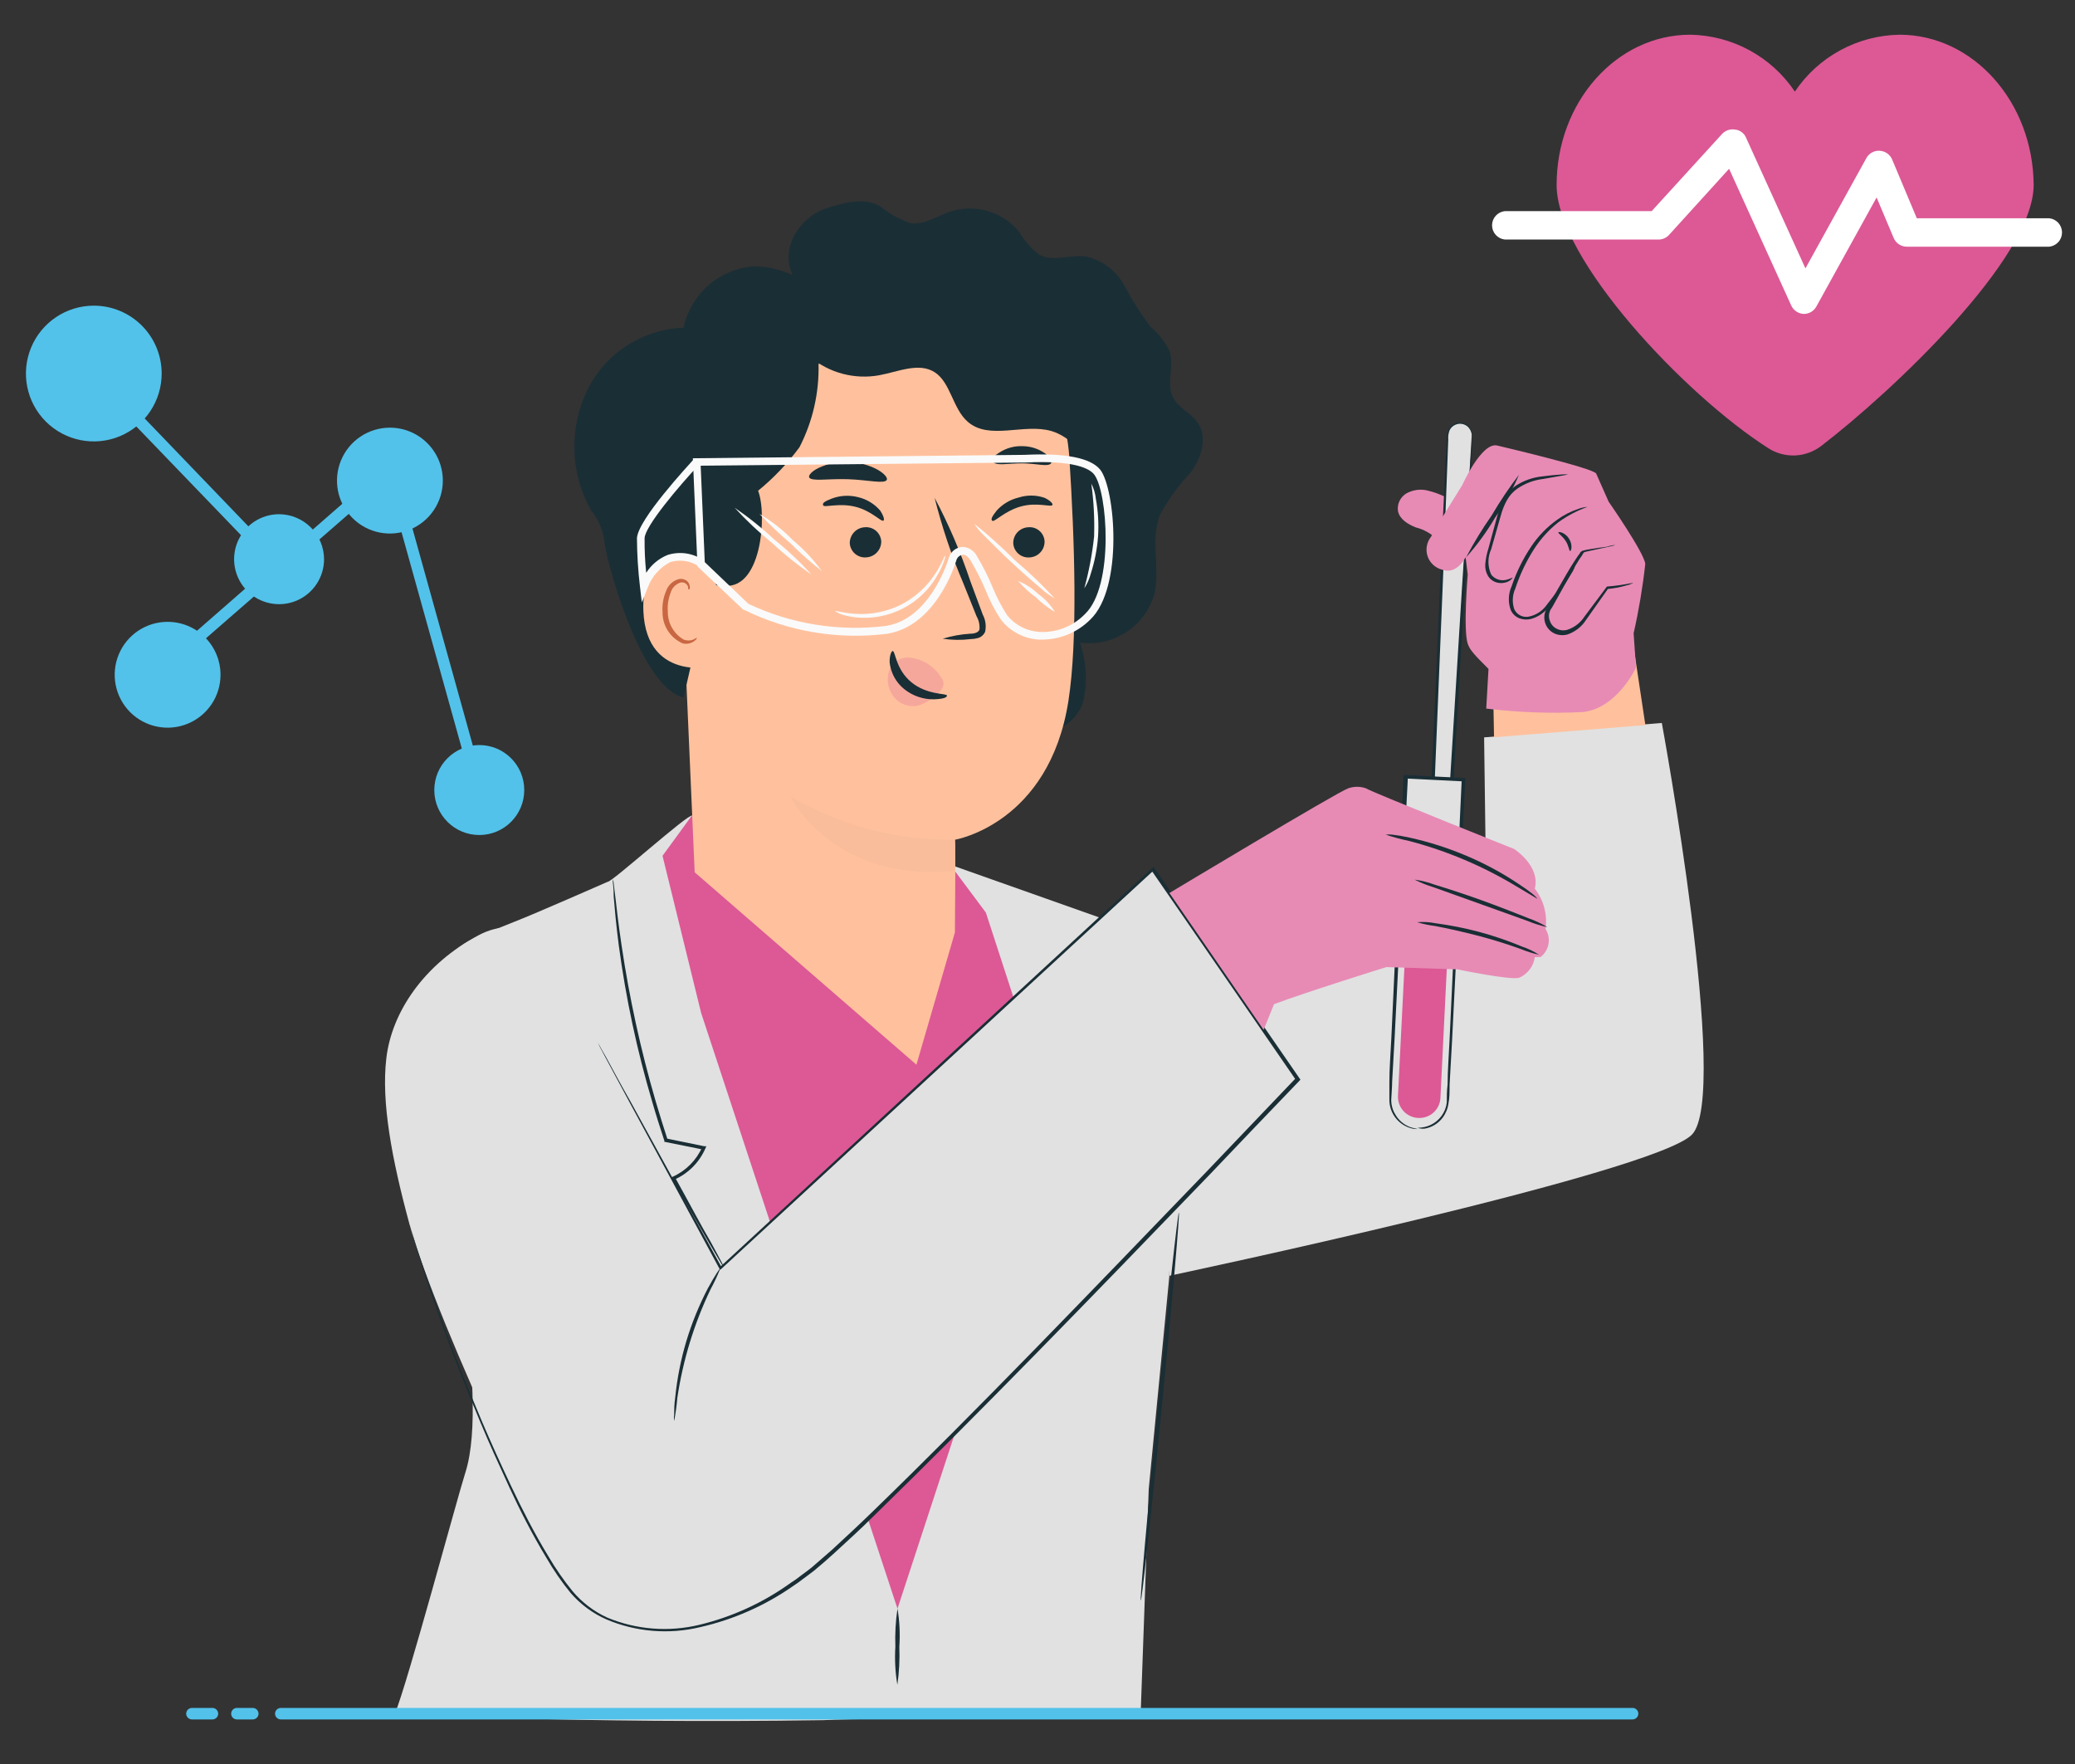 <svg width="80" height="68" viewBox="0 0 80 68" fill="none" xmlns="http://www.w3.org/2000/svg">
<rect x="0" y="0" width="80" height="68" fill="#333333" stroke="none"/>
<path d="M6.473 25.829C6.441 25.83 6.409 25.824 6.38 25.811C6.351 25.797 6.325 25.777 6.305 25.753C6.284 25.732 6.268 25.708 6.257 25.681C6.246 25.655 6.24 25.626 6.24 25.597C6.24 25.568 6.246 25.54 6.257 25.513C6.268 25.486 6.284 25.462 6.305 25.442L14.874 17.954C14.919 17.915 14.978 17.896 15.037 17.901C15.097 17.906 15.152 17.934 15.19 17.979C15.211 18 15.227 18.024 15.238 18.051C15.249 18.077 15.255 18.106 15.255 18.135C15.255 18.164 15.249 18.192 15.238 18.219C15.227 18.246 15.211 18.27 15.19 18.291L6.611 25.763C6.575 25.801 6.526 25.824 6.473 25.829Z" fill="#52C2EA"/>
<path d="M18.479 30.669C18.431 30.669 18.384 30.653 18.345 30.623C18.306 30.594 18.278 30.553 18.265 30.506L14.827 18.168C14.814 18.138 14.808 18.106 14.809 18.074C14.809 18.042 14.817 18.01 14.831 17.981C14.845 17.952 14.864 17.926 14.889 17.906C14.914 17.885 14.943 17.87 14.974 17.861C15.005 17.853 15.037 17.851 15.069 17.856C15.101 17.862 15.131 17.874 15.158 17.892C15.185 17.909 15.207 17.933 15.224 17.96C15.241 17.988 15.252 18.018 15.256 18.05L18.694 30.409C18.701 30.437 18.703 30.466 18.7 30.494C18.697 30.523 18.687 30.551 18.673 30.576C18.659 30.601 18.64 30.623 18.617 30.641C18.594 30.659 18.568 30.672 18.541 30.679L18.479 30.669Z" fill="#52C2EA"/>
<path d="M10.759 22.052C10.729 22.052 10.699 22.047 10.671 22.035C10.643 22.024 10.617 22.007 10.596 21.985L3.975 15.11C3.935 15.067 3.912 15.011 3.912 14.952C3.912 14.893 3.935 14.836 3.975 14.794C4.017 14.752 4.074 14.729 4.133 14.729C4.193 14.729 4.249 14.752 4.292 14.794L10.922 21.69C10.954 21.72 10.976 21.76 10.985 21.803C10.994 21.847 10.99 21.892 10.973 21.933C10.956 21.974 10.926 22.008 10.889 22.032C10.852 22.056 10.808 22.068 10.764 22.067L10.759 22.052Z" fill="#52C2EA"/>
<path d="M6.233 14.4C6.233 14.917 6.08 15.423 5.792 15.854C5.505 16.284 5.096 16.619 4.618 16.817C4.14 17.015 3.614 17.067 3.106 16.966C2.599 16.865 2.132 16.616 1.766 16.25C1.4 15.884 1.151 15.418 1.05 14.91C0.949 14.403 1.001 13.877 1.199 13.399C1.397 12.92 1.733 12.512 2.163 12.224C2.593 11.937 3.099 11.783 3.617 11.783C4.311 11.783 4.976 12.059 5.467 12.55C5.958 13.04 6.233 13.706 6.233 14.4Z" fill="#52C2EA"/>
<path d="M12.494 21.556C12.494 21.899 12.392 22.235 12.201 22.52C12.011 22.805 11.74 23.027 11.423 23.159C11.106 23.29 10.758 23.324 10.421 23.257C10.085 23.19 9.776 23.025 9.533 22.783C9.291 22.54 9.126 22.231 9.059 21.895C8.992 21.558 9.026 21.21 9.157 20.893C9.289 20.576 9.511 20.305 9.796 20.114C10.081 19.924 10.417 19.822 10.76 19.822C11.219 19.824 11.659 20.007 11.984 20.332C12.309 20.657 12.492 21.097 12.494 21.556Z" fill="#52C2EA"/>
<path d="M8.502 26.011C8.502 26.415 8.383 26.809 8.159 27.144C7.934 27.48 7.616 27.741 7.243 27.896C6.87 28.05 6.46 28.091 6.064 28.012C5.668 27.933 5.305 27.739 5.019 27.454C4.734 27.168 4.54 26.805 4.461 26.409C4.382 26.013 4.423 25.603 4.577 25.23C4.732 24.857 4.993 24.539 5.329 24.314C5.664 24.09 6.059 23.971 6.462 23.971C7.003 23.971 7.522 24.186 7.905 24.568C8.287 24.951 8.502 25.47 8.502 26.011Z" fill="#52C2EA"/>
<path d="M17.073 18.527C17.073 18.93 16.953 19.325 16.729 19.66C16.505 19.996 16.186 20.257 15.813 20.412C15.44 20.566 15.03 20.606 14.634 20.528C14.239 20.449 13.875 20.255 13.59 19.969C13.304 19.684 13.11 19.32 13.031 18.925C12.953 18.529 12.993 18.119 13.148 17.746C13.302 17.373 13.563 17.054 13.899 16.83C14.234 16.606 14.629 16.486 15.032 16.486C15.573 16.486 16.093 16.701 16.475 17.084C16.858 17.466 17.073 17.985 17.073 18.527Z" fill="#52C2EA"/>
<path d="M18.478 32.189C19.436 32.189 20.212 31.413 20.212 30.455C20.212 29.497 19.436 28.721 18.478 28.721C17.521 28.721 16.744 29.497 16.744 30.455C16.744 31.413 17.521 32.189 18.478 32.189Z" fill="#52C2EA"/>
<path d="M64.07 27.869C64.07 27.869 66.722 42.243 65.227 43.742C63.733 45.242 45.085 49.179 45.085 49.179L43.387 37.229L57.327 36.642L57.219 28.425L64.07 27.869Z" fill="#E1E1E1"/>
<path d="M31.735 66.31C33.923 66.193 42.094 66.31 43.977 66.071L44.288 57.4L45.083 49.193L44.497 36.115L36.729 33.366L26.686 31.443C26.563 31.331 23.564 34.034 23.426 33.993C23.426 33.993 20.621 35.227 19.856 35.523C17.474 36.503 17.148 36.304 16.285 39.634C16.153 40.144 16.903 41.986 16.923 42.511C17.035 45.648 18.928 53.671 17.943 56.762C17.617 57.782 15.725 64.841 15.225 66.061C15.23 66.071 22.238 66.453 31.735 66.31Z" fill="#E1E1E1"/>
<path d="M36.81 33.571L38.009 35.178L40.692 43.42L34.602 62.012L27.032 39.049L25.543 32.99L26.686 31.424L36.81 33.571Z" fill="#DC5995"/>
<path d="M50.043 41.64C50.043 41.64 34.282 58.207 31.278 60.574C28.273 62.94 23.443 62.389 22.51 61.839C21.729 61.385 16.863 51.092 15.792 47.21C15.099 44.66 14.696 42.477 14.895 40.794C15.099 39.034 16.333 37.172 18.465 36.045C21.622 34.382 23.683 40.34 23.683 40.34L28.314 48.414L44.463 33.525L50.043 41.64Z" fill="#E1E1E1"/>
<path d="M15.789 47.203C15.789 47.203 15.82 47.279 15.866 47.438L16.075 48.121C16.268 48.723 16.585 49.605 16.977 50.733C17.37 51.86 17.921 53.227 18.589 54.813C18.921 55.593 19.298 56.425 19.711 57.297C20.125 58.169 20.584 59.077 21.14 59.99C21.416 60.462 21.728 60.913 22.073 61.337C22.439 61.772 22.897 62.12 23.414 62.357C24.535 62.822 25.774 62.92 26.954 62.637C28.227 62.331 29.427 61.781 30.489 61.015C30.63 60.926 30.766 60.829 30.897 60.724C31.03 60.623 31.172 60.526 31.3 60.419C31.555 60.194 31.81 59.98 32.075 59.745C32.585 59.276 33.095 58.802 33.605 58.307C37.686 54.354 41.991 49.86 46.53 45.152L49.963 41.556V41.633C48.03 38.828 46.163 36.114 44.383 33.538H44.495L27.811 48.912L27.765 48.952L27.735 48.901L24.271 42.49L23.358 40.791L23.124 40.353C23.073 40.251 23.052 40.2 23.052 40.2C23.052 40.2 23.083 40.246 23.134 40.343C23.185 40.44 23.272 40.587 23.379 40.776C23.593 41.164 23.889 41.73 24.312 42.469L27.821 48.855H27.745L44.413 33.472L44.475 33.416L44.521 33.482L50.101 41.567L50.136 41.618L50.096 41.664C48.956 42.847 47.804 44.052 46.637 45.28C42.098 49.988 37.767 54.461 33.697 58.429C33.187 58.939 32.677 59.398 32.167 59.868C31.912 60.102 31.657 60.322 31.387 60.546C31.254 60.653 31.111 60.75 30.979 60.852C30.846 60.954 30.708 61.056 30.565 61.148C29.488 61.898 28.276 62.433 26.995 62.724C25.791 63.014 24.525 62.911 23.384 62.428C22.853 62.195 22.381 61.846 22.002 61.408C21.653 60.98 21.339 60.525 21.063 60.046C20.507 59.128 20.043 58.21 19.64 57.338C19.237 56.465 18.855 55.629 18.528 54.843C17.865 53.273 17.34 51.901 16.937 50.763C16.534 49.626 16.248 48.723 16.059 48.141C15.968 47.84 15.912 47.631 15.866 47.448L15.789 47.203Z" fill="#1A2E35"/>
<path d="M25.992 54.776C25.979 54.695 25.979 54.612 25.992 54.531C25.992 54.373 25.992 54.144 26.033 53.863C26.107 53.13 26.25 52.406 26.461 51.7C26.674 50.996 26.952 50.313 27.293 49.66C27.425 49.416 27.543 49.217 27.629 49.084C27.716 48.951 27.767 48.88 27.777 48.885C27.664 49.168 27.535 49.444 27.39 49.711C26.76 51.029 26.33 52.434 26.115 53.879C26.089 54.18 26.049 54.479 25.992 54.776Z" fill="#1A2E35"/>
<path d="M23.632 33.893C23.648 33.951 23.659 34.011 23.662 34.071L23.724 34.581C23.774 35.02 23.846 35.652 23.963 36.433C24.262 38.461 24.7 40.467 25.274 42.436C25.422 42.946 25.585 43.456 25.738 43.931L25.682 43.885L27.146 44.185H27.233L27.197 44.267C26.962 44.807 26.533 45.239 25.993 45.476L26.024 45.384C26.59 46.404 27.044 47.271 27.411 47.894C27.564 48.184 27.692 48.404 27.789 48.597C27.837 48.678 27.876 48.764 27.906 48.853C27.848 48.779 27.797 48.7 27.753 48.618L27.345 47.929C26.988 47.317 26.498 46.465 25.912 45.45L25.876 45.389L25.942 45.359C26.448 45.13 26.851 44.724 27.075 44.216L27.126 44.318L25.657 44.022H25.616V43.981C25.458 43.497 25.294 42.992 25.147 42.477C24.56 40.5 24.129 38.481 23.856 36.438C23.754 35.652 23.698 35.02 23.662 34.576C23.662 34.372 23.652 34.202 23.632 34.066C23.625 34.008 23.625 33.95 23.632 33.893Z" fill="#1A2E35"/>
<path d="M34.597 64.948C34.515 64.463 34.49 63.97 34.52 63.479C34.502 62.988 34.529 62.496 34.602 62.01C34.683 62.495 34.707 62.988 34.673 63.479C34.692 63.97 34.666 64.461 34.597 64.948Z" fill="#1A2E35"/>
<path d="M43.982 61.699C43.941 61.699 44.237 58.338 44.64 54.206C45.043 50.075 45.41 46.744 45.451 46.744C45.492 46.744 45.201 50.1 44.793 54.237C44.385 58.373 44.023 61.704 43.982 61.699Z" fill="#1A2E35"/>
<path d="M55.264 20.501C55.388 20.148 55.559 19.813 55.774 19.506C55.946 19.171 56.164 18.862 56.422 18.588C56.298 18.949 56.127 19.293 55.911 19.608C55.737 19.934 55.52 20.234 55.264 20.501Z" fill="#1A2E35"/>
<path d="M54.224 19.019C54.463 18.887 54.742 18.845 55.009 18.902C55.273 18.964 55.528 19.056 55.769 19.177C55.867 19.454 55.885 19.753 55.822 20.039C55.759 20.326 55.617 20.589 55.412 20.799C55.183 20.57 54.895 20.408 54.581 20.33C54.28 20.208 53.964 20.019 53.898 19.703C53.878 19.569 53.899 19.433 53.957 19.311C54.015 19.19 54.108 19.088 54.224 19.019Z" fill="#E78BB5"/>
<path d="M56.739 16.814L55.531 36.921H54.949L55.801 16.768C55.806 16.647 55.858 16.532 55.945 16.448C56.032 16.363 56.149 16.316 56.27 16.314C56.335 16.314 56.399 16.326 56.458 16.351C56.517 16.377 56.571 16.414 56.615 16.461C56.659 16.508 56.693 16.564 56.715 16.625C56.736 16.685 56.745 16.75 56.739 16.814Z" fill="#E1E1E1"/>
<path d="M56.739 16.812C56.739 16.812 56.739 16.777 56.739 16.705C56.715 16.603 56.659 16.51 56.58 16.44C56.516 16.386 56.438 16.352 56.355 16.34C56.272 16.328 56.188 16.34 56.111 16.374C56.013 16.415 55.933 16.491 55.887 16.588C55.843 16.701 55.825 16.824 55.836 16.945C55.795 18.026 55.739 19.577 55.667 21.485C55.509 25.32 55.295 30.61 55.055 36.45V36.919L54.979 36.837H55.56L55.484 36.909C55.831 31.298 56.142 26.284 56.366 22.653C56.483 20.847 56.58 19.388 56.647 18.373C56.682 17.863 56.713 17.486 56.733 17.21C56.733 17.088 56.733 16.986 56.759 16.909C56.785 16.833 56.759 16.807 56.759 16.807C56.765 16.843 56.765 16.879 56.759 16.915V17.215C56.759 17.491 56.728 17.878 56.708 18.378C56.652 19.398 56.57 20.852 56.473 22.663C56.259 26.294 55.963 31.334 55.637 36.914V36.99H54.902V36.909C54.902 36.761 54.902 36.603 54.902 36.44C55.157 30.599 55.412 25.31 55.56 21.474C55.647 19.567 55.724 18.016 55.775 16.94C55.767 16.809 55.79 16.678 55.841 16.557C55.895 16.453 55.983 16.37 56.091 16.323C56.176 16.291 56.269 16.283 56.358 16.299C56.448 16.315 56.532 16.355 56.601 16.415C56.683 16.489 56.737 16.59 56.754 16.7C56.755 16.738 56.75 16.776 56.739 16.812Z" fill="#1A2E35"/>
<path d="M62.911 24.463L63.436 27.952L57.601 28.421L57.545 25.335" fill="#FFC19D"/>
<path d="M55.174 20.689L55.424 20.236L56.373 18.705C56.373 18.705 57.123 17.027 57.724 17.175C57.724 17.175 61.453 18.047 61.54 18.257L62.019 19.338C62.019 19.338 63.401 21.322 63.432 21.74C63.333 22.639 63.183 23.531 62.983 24.413L63.075 25.739C63.075 25.739 62.351 27.3 61.035 27.448C59.789 27.51 58.54 27.466 57.301 27.315L57.388 25.785C56.878 25.275 56.674 25.071 56.587 24.816C56.408 24.275 56.587 22.143 56.587 22.143L56.505 21.48C56.505 21.48 56.169 22.174 55.597 21.96C55.468 21.927 55.35 21.862 55.252 21.771C55.154 21.68 55.081 21.567 55.039 21.44C54.997 21.314 54.987 21.179 55.011 21.048C55.035 20.916 55.091 20.793 55.174 20.689Z" fill="#E78BB5"/>
<path d="M58.321 22.26C58.321 22.26 58.28 22.363 58.106 22.434C58.002 22.474 57.89 22.486 57.78 22.47C57.628 22.448 57.491 22.367 57.397 22.245C57.296 22.096 57.249 21.915 57.265 21.735C57.282 21.537 57.321 21.342 57.382 21.154L57.729 19.878C57.789 19.653 57.876 19.435 57.989 19.231C58.099 19.028 58.254 18.853 58.443 18.721C58.75 18.523 59.1 18.4 59.463 18.364C59.769 18.323 60.019 18.302 60.187 18.292C60.277 18.28 60.368 18.28 60.458 18.292C60.458 18.292 60.08 18.364 59.478 18.466C59.129 18.509 58.795 18.635 58.504 18.833C58.338 18.949 58.201 19.1 58.101 19.277C57.994 19.471 57.912 19.679 57.856 19.894L57.494 21.164C57.422 21.319 57.385 21.488 57.385 21.659C57.385 21.829 57.422 21.998 57.494 22.153C57.563 22.241 57.657 22.306 57.763 22.34C57.87 22.375 57.983 22.377 58.091 22.347C58.17 22.326 58.247 22.297 58.321 22.26Z" fill="#1A2E35"/>
<path d="M58.564 18.299C58.313 18.881 58.003 19.437 57.641 19.956C57.319 20.502 56.945 21.014 56.523 21.487C56.818 20.925 57.149 20.384 57.513 19.865C57.831 19.322 58.182 18.799 58.564 18.299Z" fill="#1A2E35"/>
<path d="M60.724 21.826C60.685 21.936 60.632 22.041 60.566 22.137C60.453 22.331 60.28 22.601 60.056 22.928C59.943 23.091 59.821 23.264 59.678 23.438C59.507 23.643 59.278 23.791 59.02 23.861C58.874 23.896 58.722 23.887 58.581 23.836C58.431 23.777 58.31 23.662 58.245 23.514C58.136 23.215 58.149 22.886 58.281 22.596C58.463 22.055 58.717 21.54 59.035 21.066C59.3 20.67 59.633 20.325 60.02 20.046C60.277 19.858 60.563 19.711 60.866 19.612C60.975 19.572 61.088 19.548 61.203 19.541C60.803 19.684 60.425 19.883 60.081 20.133C59.718 20.42 59.405 20.765 59.153 21.153C58.846 21.63 58.601 22.144 58.423 22.683C58.307 22.936 58.292 23.225 58.383 23.489C58.435 23.599 58.525 23.687 58.636 23.736C58.747 23.786 58.873 23.794 58.989 23.759C59.219 23.702 59.424 23.573 59.576 23.392L59.969 22.882C60.209 22.566 60.397 22.305 60.525 22.127C60.58 22.02 60.647 21.919 60.724 21.826Z" fill="#1A2E35"/>
<path d="M60.535 21.243C60.494 21.243 60.489 21.044 60.361 20.85C60.233 20.656 60.07 20.564 60.081 20.524C60.091 20.483 60.341 20.524 60.494 20.768C60.647 21.013 60.575 21.243 60.535 21.243Z" fill="#1A2E35"/>
<path d="M62.269 21.01C62.269 21.035 61.871 21.102 61.223 21.25L61.101 21.28C61.101 21.28 61.065 21.28 61.065 21.306C61.065 21.331 61.04 21.306 61.029 21.346C61.019 21.387 60.927 21.499 60.876 21.581C60.769 21.749 60.662 21.938 60.555 22.132L59.836 23.422C59.778 23.492 59.74 23.577 59.726 23.666C59.711 23.756 59.721 23.848 59.754 23.932C59.776 24.001 59.811 24.064 59.859 24.117C59.906 24.171 59.965 24.214 60.03 24.244C60.157 24.305 60.303 24.316 60.438 24.274C60.707 24.183 60.937 24.003 61.091 23.764L61.953 22.611C62.296 22.585 62.636 22.535 62.973 22.463C62.893 22.512 62.805 22.547 62.713 22.565C62.463 22.638 62.207 22.685 61.947 22.708H61.988C61.764 23.03 61.478 23.433 61.152 23.892C60.984 24.157 60.73 24.357 60.433 24.458C60.263 24.504 60.083 24.49 59.923 24.417C59.833 24.373 59.753 24.31 59.69 24.232C59.627 24.154 59.583 24.063 59.559 23.965C59.535 23.868 59.533 23.767 59.552 23.668C59.572 23.57 59.613 23.477 59.673 23.397C59.928 22.933 60.183 22.499 60.407 22.111C60.519 21.918 60.632 21.734 60.744 21.566C60.796 21.483 60.852 21.403 60.912 21.326C60.912 21.295 60.989 21.229 61.04 21.224L61.167 21.193C61.499 21.132 61.769 21.096 61.953 21.076C62.055 21.04 62.161 21.018 62.269 21.01Z" fill="#1A2E35"/>
<path d="M30.806 11.035C29.785 9.632 30.938 8.332 31.826 8.041C32.53 7.816 33.279 7.587 33.927 7.949C34.278 8.232 34.675 8.453 35.1 8.602C35.61 8.689 36.12 8.332 36.63 8.158C37.105 8.004 37.615 7.998 38.093 8.14C38.571 8.282 38.995 8.566 39.308 8.954C39.5 9.289 39.756 9.582 40.063 9.816C40.573 10.101 41.241 9.816 41.838 9.882C42.153 9.948 42.45 10.081 42.709 10.272C42.968 10.463 43.182 10.707 43.338 10.989C43.634 11.551 43.975 12.088 44.358 12.596C44.666 12.859 44.918 13.181 45.097 13.544C45.286 14.111 44.955 14.768 45.215 15.304C45.419 15.727 45.929 15.916 46.194 16.324C46.572 16.89 46.306 17.666 45.903 18.216C45.435 18.708 45.035 19.26 44.715 19.859C44.358 20.792 44.715 21.858 44.521 22.838C44.361 23.457 43.979 23.996 43.448 24.352C42.916 24.708 42.273 24.857 41.639 24.771C41.885 25.508 41.927 26.297 41.762 27.056C41.527 27.79 40.706 28.397 39.987 28.112" fill="#1A2E35"/>
<path d="M26.783 33.626L25.993 15.57C25.984 15.153 26.131 14.749 26.406 14.435C26.68 14.122 27.063 13.923 27.477 13.877L36.316 11.622C39.147 11.316 41.039 14.8 41.228 17.641C41.432 20.803 41.559 24.665 41.192 27.021C40.448 31.765 36.816 32.371 36.816 32.371C36.816 32.371 36.852 31.698 36.816 35.942L35.332 41.042L26.783 33.626Z" fill="#FFC19D"/>
<path d="M40.273 20.87C40.276 21.029 40.217 21.182 40.108 21.297C40 21.413 39.85 21.481 39.692 21.488C39.614 21.494 39.536 21.484 39.462 21.46C39.388 21.435 39.32 21.396 39.262 21.345C39.203 21.294 39.156 21.231 39.122 21.161C39.088 21.091 39.068 21.014 39.065 20.937C39.063 20.779 39.123 20.627 39.231 20.513C39.34 20.399 39.489 20.331 39.646 20.325C39.723 20.318 39.801 20.326 39.875 20.35C39.949 20.374 40.017 20.413 40.076 20.464C40.135 20.515 40.182 20.577 40.216 20.647C40.25 20.717 40.27 20.793 40.273 20.87Z" fill="#1A2E35"/>
<path d="M40.576 19.466C40.525 19.563 39.99 19.349 39.362 19.522C38.735 19.696 38.342 20.134 38.261 20.078C38.179 20.022 38.261 19.895 38.419 19.691C38.644 19.437 38.941 19.259 39.27 19.18C39.598 19.075 39.95 19.078 40.275 19.191C40.5 19.298 40.602 19.42 40.576 19.466Z" fill="#1A2E35"/>
<path d="M33.976 20.87C33.977 21.029 33.917 21.182 33.807 21.297C33.698 21.412 33.548 21.48 33.389 21.487C33.312 21.493 33.234 21.483 33.16 21.458C33.087 21.433 33.019 21.394 32.96 21.343C32.902 21.291 32.854 21.229 32.82 21.159C32.786 21.09 32.766 21.014 32.762 20.936C32.762 20.778 32.823 20.626 32.932 20.512C33.041 20.398 33.19 20.331 33.348 20.324C33.425 20.318 33.503 20.327 33.577 20.351C33.65 20.375 33.718 20.414 33.777 20.465C33.835 20.516 33.883 20.578 33.917 20.647C33.951 20.717 33.971 20.793 33.976 20.87Z" fill="#1A2E35"/>
<path d="M34.063 20.068C33.966 20.129 33.604 19.685 32.966 19.532C32.329 19.379 31.788 19.578 31.737 19.481C31.686 19.384 31.824 19.318 32.064 19.221C32.39 19.097 32.746 19.078 33.084 19.165C33.412 19.242 33.708 19.421 33.93 19.675C34.073 19.889 34.104 20.042 34.063 20.068Z" fill="#1A2E35"/>
<path d="M36.344 24.622C36.691 24.515 37.049 24.45 37.41 24.428C37.574 24.428 37.732 24.377 37.762 24.265C37.778 24.087 37.739 23.909 37.65 23.755L37.14 22.484C36.685 21.417 36.316 20.315 36.033 19.189C36.582 20.226 37.044 21.306 37.416 22.418C37.584 22.862 37.742 23.29 37.89 23.693C37.997 23.895 38.029 24.128 37.982 24.351C37.956 24.41 37.919 24.462 37.871 24.504C37.824 24.547 37.767 24.578 37.706 24.596C37.613 24.621 37.517 24.634 37.421 24.637C37.063 24.68 36.701 24.675 36.344 24.622Z" fill="#1A2E35"/>
<g opacity="0.2">
<path opacity="0.2" d="M36.813 32.367C34.582 32.407 32.383 31.826 30.463 30.689C30.463 30.689 32.075 34.03 36.813 33.576V32.367Z" fill="#606060"/>
</g>
<g opacity="0.5">
<path opacity="0.5" d="M36.281 26.107C36.149 25.895 35.97 25.716 35.758 25.584C35.545 25.452 35.305 25.371 35.056 25.347C34.907 25.338 34.758 25.371 34.627 25.443C34.496 25.516 34.389 25.624 34.317 25.755C34.244 25.919 34.214 26.098 34.228 26.276C34.242 26.454 34.301 26.626 34.398 26.775C34.498 26.936 34.642 27.063 34.814 27.14C34.986 27.217 35.177 27.241 35.362 27.209C35.679 27.119 35.963 26.942 36.184 26.699C36.261 26.639 36.32 26.56 36.357 26.469C36.375 26.416 36.38 26.359 36.372 26.303C36.364 26.248 36.343 26.195 36.311 26.148" fill="#DC5995"/>
</g>
<path d="M34.417 25.096C34.524 25.096 34.529 25.8 35.136 26.299C35.743 26.799 36.498 26.723 36.508 26.81C36.519 26.896 36.34 26.947 35.998 26.957C35.583 26.962 35.179 26.821 34.856 26.56C34.543 26.306 34.344 25.939 34.3 25.54C34.289 25.269 34.371 25.091 34.417 25.096Z" fill="#1A2E35"/>
<path d="M34.19 18.498C34.098 18.666 33.466 18.498 32.69 18.473C31.915 18.447 31.277 18.57 31.196 18.401C31.165 18.32 31.293 18.167 31.568 18.034C31.927 17.867 32.321 17.79 32.716 17.809C33.11 17.819 33.497 17.922 33.843 18.11C34.108 18.264 34.226 18.422 34.19 18.498Z" fill="#1A2E35"/>
<path d="M40.52 17.862C40.403 18.01 39.954 17.862 39.413 17.862C38.873 17.862 38.393 17.964 38.306 17.811C38.22 17.658 38.306 17.586 38.531 17.444C38.797 17.271 39.111 17.185 39.429 17.199C39.748 17.202 40.059 17.306 40.316 17.494C40.505 17.663 40.571 17.79 40.52 17.862Z" fill="#1A2E35"/>
<path d="M30.074 11.267C30.073 11.743 30.177 12.213 30.378 12.644C30.579 13.075 30.872 13.457 31.237 13.762C31.602 14.067 32.03 14.289 32.49 14.41C32.95 14.531 33.431 14.55 33.899 14.465C34.624 14.332 35.429 13.955 36.042 14.353C36.654 14.751 36.73 15.755 37.312 16.26C38.148 16.985 39.479 16.306 40.54 16.617C41.356 16.862 41.867 17.637 42.412 18.306C42.958 18.974 43.774 19.586 44.59 19.326C44.564 18.593 44.455 17.866 44.264 17.158C44.068 16.44 43.63 15.811 43.024 15.378C42.674 15.193 42.334 14.99 42.004 14.771C41.326 14.22 41.168 13.266 40.744 12.501C40.47 12.008 40.081 11.588 39.611 11.275C39.14 10.963 38.602 10.768 38.041 10.706C37.108 10.609 36.149 10.889 35.236 10.66C34.568 10.492 33.981 10.053 33.297 9.925C31.977 9.675 30.747 10.624 29.783 11.573" fill="#1A2E35"/>
<path d="M27.579 21.535C27.444 21.561 27.325 21.64 27.248 21.755C27.171 21.869 27.142 22.009 27.169 22.144C27.195 22.279 27.274 22.399 27.388 22.476C27.503 22.553 27.643 22.581 27.778 22.555C29.375 22.917 29.584 19.806 29.227 18.918C29.827 18.428 30.364 17.864 30.823 17.24C31.334 16.246 31.587 15.139 31.558 14.022C32.134 14.052 34.577 13.246 34.317 13.17C33.72 13.002 32.506 12.619 32.185 12.104C31.871 11.549 31.416 11.087 30.866 10.764C30.316 10.442 29.691 10.27 29.053 10.268C28.408 10.318 27.797 10.575 27.31 11.002C26.824 11.428 26.489 12.001 26.355 12.634C25.58 12.662 24.827 12.898 24.175 13.318C23.523 13.738 22.997 14.327 22.652 15.021C22.296 15.748 22.122 16.552 22.145 17.361C22.168 18.171 22.387 18.962 22.785 19.668C23.053 19.997 23.229 20.391 23.295 20.811C23.295 21.32 24.641 26.487 26.355 26.885" fill="#1A2E35"/>
<path d="M27.646 22.824C27.639 22.587 27.573 22.357 27.452 22.154C27.331 21.951 27.16 21.782 26.955 21.664C26.75 21.546 26.519 21.482 26.283 21.479C26.046 21.475 25.813 21.533 25.605 21.645C25.126 21.926 24.759 22.482 24.805 23.553C24.922 26.409 27.763 25.7 27.763 25.593C27.763 25.486 27.702 24.002 27.646 22.824Z" fill="#FFC19D"/>
<path d="M26.864 24.579C26.864 24.579 26.813 24.614 26.732 24.655C26.612 24.702 26.479 24.702 26.359 24.655C26.17 24.546 26.014 24.388 25.907 24.198C25.799 24.008 25.744 23.792 25.747 23.574C25.729 23.329 25.765 23.084 25.854 22.855C25.878 22.765 25.924 22.682 25.987 22.614C26.05 22.546 26.129 22.494 26.216 22.462C26.272 22.444 26.333 22.446 26.387 22.468C26.441 22.491 26.486 22.532 26.512 22.584C26.553 22.661 26.512 22.722 26.553 22.722C26.594 22.722 26.614 22.676 26.584 22.559C26.568 22.487 26.526 22.424 26.466 22.381C26.386 22.326 26.287 22.304 26.191 22.319C26.073 22.347 25.965 22.404 25.876 22.485C25.786 22.566 25.719 22.669 25.681 22.783C25.571 23.037 25.524 23.314 25.543 23.589C25.538 23.846 25.61 24.099 25.749 24.315C25.888 24.531 26.088 24.701 26.323 24.803C26.402 24.821 26.483 24.822 26.561 24.805C26.64 24.788 26.713 24.755 26.777 24.706C26.859 24.65 26.874 24.584 26.864 24.579Z" fill="#C86742"/>
<path d="M40.229 24.654H40.031C39.751 24.634 39.478 24.556 39.23 24.424C38.983 24.292 38.765 24.11 38.592 23.889C38.358 23.536 38.162 23.16 38.006 22.767C37.838 22.373 37.646 21.989 37.429 21.619C37.286 21.4 37.195 21.38 37.118 21.385C37.064 21.392 37.013 21.414 36.971 21.448C36.929 21.482 36.897 21.527 36.878 21.579C36.802 21.844 36.057 24.129 34.211 24.43C32.323 24.669 30.406 24.35 28.697 23.512H28.666L26.891 21.834L26.713 17.666L39.5 17.534C41.076 17.457 42.05 17.651 42.418 18.105C42.994 18.834 43.325 22.655 42.035 23.884C41.555 24.364 40.908 24.64 40.229 24.654ZM37.139 21.084C37.252 21.094 37.362 21.134 37.456 21.199C37.55 21.264 37.625 21.353 37.674 21.456C37.902 21.837 38.102 22.234 38.271 22.645C38.424 23.02 38.612 23.38 38.832 23.721C38.981 23.905 39.167 24.057 39.378 24.167C39.588 24.277 39.819 24.342 40.056 24.358C40.384 24.379 40.713 24.328 41.019 24.209C41.325 24.09 41.602 23.906 41.831 23.67C42.968 22.588 42.698 18.936 42.183 18.289C42.015 18.075 41.449 17.733 39.515 17.83H39.434L27.014 17.952L27.172 21.67L28.855 23.277C30.505 24.058 32.343 24.353 34.155 24.129C35.822 23.869 36.516 21.727 36.588 21.487C36.622 21.376 36.689 21.278 36.78 21.207C36.871 21.135 36.982 21.092 37.098 21.084H37.139Z" fill="#FAFAFA"/>
<path d="M24.745 23.224L24.674 22.617C24.6 21.997 24.561 21.374 24.557 20.75C24.587 20.031 26.541 17.939 26.76 17.689L26.974 17.888C26.163 18.75 24.868 20.286 24.852 20.745C24.847 21.191 24.868 21.637 24.914 22.081C25.11 21.771 25.399 21.53 25.74 21.392C25.969 21.32 26.211 21.3 26.449 21.334C26.687 21.369 26.913 21.456 27.112 21.591L26.964 21.846C26.803 21.734 26.618 21.66 26.424 21.629C26.229 21.598 26.03 21.611 25.842 21.668C25.44 21.874 25.131 22.223 24.975 22.647L24.745 23.224Z" fill="#FAFAFA"/>
<path d="M37.562 20.189C38.11 20.629 38.633 21.099 39.128 21.597C39.669 22.053 40.179 22.542 40.658 23.061C40.473 22.962 40.302 22.838 40.148 22.694C39.853 22.449 39.455 22.102 39.032 21.709C38.608 21.317 38.236 20.939 37.96 20.664C37.807 20.524 37.673 20.365 37.562 20.189Z" fill="#FAFAFA"/>
<path d="M39.254 22.393C39.543 22.513 39.808 22.686 40.034 22.903C40.292 23.086 40.509 23.321 40.672 23.591C40.402 23.433 40.154 23.241 39.932 23.02C39.68 22.841 39.452 22.63 39.254 22.393Z" fill="#FAFAFA"/>
<path d="M41.805 22.677C41.984 22.024 42.11 21.357 42.182 20.683C42.204 20.001 42.168 19.318 42.075 18.643C42.168 18.822 42.227 19.018 42.248 19.219C42.337 19.7 42.366 20.19 42.335 20.678C42.3 21.165 42.205 21.646 42.055 22.111C42.002 22.312 41.918 22.503 41.805 22.677Z" fill="#FAFAFA"/>
<path d="M32.205 23.554C32.205 23.528 32.491 23.63 32.96 23.661C33.571 23.705 34.181 23.585 34.73 23.314C35.274 23.035 35.735 22.618 36.066 22.105C36.322 21.707 36.408 21.422 36.434 21.432C36.459 21.442 36.434 21.508 36.393 21.636C36.332 21.814 36.254 21.984 36.158 22.146C35.848 22.708 35.377 23.165 34.805 23.459C34.234 23.752 33.588 23.869 32.95 23.794C32.761 23.771 32.574 23.728 32.394 23.666C32.267 23.6 32.2 23.564 32.205 23.554Z" fill="#FAFAFA"/>
<path d="M29.277 19.807C29.752 20.088 30.188 20.431 30.573 20.827C30.992 21.175 31.366 21.574 31.685 22.015C31.259 21.681 30.854 21.322 30.471 20.939C30.051 20.585 29.652 20.207 29.277 19.807Z" fill="#FAFAFA"/>
<path d="M28.324 19.572C28.865 19.942 29.377 20.353 29.854 20.802C30.367 21.21 30.845 21.66 31.283 22.148C30.743 21.776 30.232 21.366 29.752 20.919C29.244 20.506 28.767 20.056 28.324 19.572Z" fill="#FAFAFA"/>
<path d="M54.654 43.476C54.508 43.469 54.364 43.434 54.231 43.371C54.098 43.309 53.979 43.221 53.881 43.112C53.782 43.004 53.706 42.877 53.657 42.739C53.607 42.601 53.586 42.454 53.593 42.308L54.205 29.908L56.434 30.02L55.822 42.415C55.816 42.561 55.78 42.705 55.718 42.838C55.656 42.971 55.568 43.09 55.459 43.188C55.35 43.287 55.223 43.363 55.085 43.413C54.947 43.462 54.801 43.483 54.654 43.476Z" fill="#E1E1E1"/>
<path d="M54.653 43.48C54.745 43.473 54.837 43.461 54.928 43.444C55.191 43.384 55.423 43.23 55.581 43.011C55.691 42.861 55.759 42.685 55.78 42.501C55.78 42.292 55.78 42.052 55.811 41.802C55.811 41.292 55.857 40.721 55.887 40.083C56.005 37.533 56.173 33.993 56.356 30.04L56.428 30.122L55.316 30.066L54.204 30.01L54.281 29.938C54.077 33.891 53.893 37.426 53.77 39.981C53.735 40.614 53.704 41.19 53.673 41.695C53.673 41.945 53.643 42.205 53.638 42.394C53.636 42.587 53.687 42.778 53.786 42.945C53.916 43.183 54.131 43.365 54.388 43.455C54.478 43.482 54.57 43.505 54.663 43.521C54.566 43.527 54.469 43.515 54.377 43.485C54.146 43.416 53.943 43.275 53.797 43.082C53.651 42.89 53.57 42.656 53.566 42.414C53.566 42.195 53.566 41.965 53.566 41.71C53.566 41.2 53.612 40.634 53.643 39.996C53.76 37.446 53.928 33.906 54.112 29.953V29.877H54.189L55.306 29.933L56.418 29.989H56.494V30.066C56.29 34.019 56.106 37.548 55.984 40.104C55.948 40.741 55.918 41.318 55.887 41.822C55.887 42.072 55.887 42.333 55.846 42.526C55.82 42.728 55.743 42.919 55.622 43.082C55.455 43.306 55.209 43.458 54.933 43.506C54.839 43.516 54.744 43.507 54.653 43.48Z" fill="#1A2E35"/>
<path d="M54.678 43.095C54.57 43.091 54.465 43.065 54.367 43.019C54.269 42.974 54.182 42.909 54.109 42.829C54.037 42.75 53.981 42.657 53.944 42.555C53.908 42.454 53.892 42.346 53.898 42.238L54.209 36.031C54.212 35.923 54.237 35.816 54.282 35.718C54.327 35.619 54.391 35.531 54.471 35.457C54.551 35.384 54.645 35.328 54.747 35.291C54.849 35.255 54.957 35.239 55.066 35.245C55.173 35.25 55.279 35.276 55.376 35.322C55.473 35.367 55.56 35.432 55.633 35.512C55.705 35.591 55.76 35.685 55.796 35.786C55.832 35.888 55.847 35.995 55.841 36.102L55.535 42.32C55.53 42.427 55.504 42.533 55.459 42.63C55.413 42.727 55.348 42.815 55.269 42.887C55.189 42.959 55.096 43.015 54.994 43.05C54.893 43.086 54.785 43.101 54.678 43.095Z" fill="#DC5995"/>
<path d="M52.665 30.39C52.839 30.517 58.373 32.726 58.373 32.726C58.373 32.726 59.393 33.374 59.174 34.256C59.343 34.475 59.467 34.725 59.538 34.992C59.609 35.259 59.625 35.538 59.587 35.812C59.696 35.983 59.737 36.19 59.701 36.39C59.665 36.591 59.555 36.77 59.393 36.893H59.174C59.151 37.064 59.085 37.226 58.982 37.364C58.88 37.502 58.744 37.612 58.587 37.684C58.307 37.811 56.19 37.367 56.19 37.367L53.446 37.281C53.446 37.281 50.385 38.235 49.12 38.709L48.718 39.699L45.086 34.425C45.086 34.425 51.589 30.517 51.977 30.39C52.199 30.31 52.443 30.31 52.665 30.39Z" fill="#E78BB5"/>
<path d="M59.264 34.643C59.264 34.643 58.953 34.46 58.458 34.164C57.173 33.388 55.784 32.8 54.332 32.419C54.025 32.355 53.722 32.273 53.424 32.175C53.508 32.163 53.594 32.163 53.679 32.175C53.907 32.202 54.133 32.241 54.357 32.292C55.096 32.455 55.818 32.685 56.515 32.98C57.214 33.273 57.883 33.632 58.514 34.052C58.759 34.21 58.948 34.347 59.075 34.449C59.203 34.551 59.269 34.633 59.264 34.643Z" fill="#1A2E35"/>
<path d="M59.656 35.739C59.394 35.683 59.138 35.603 58.891 35.5L57.085 34.852L55.275 34.204C55.02 34.127 54.773 34.028 54.535 33.908C54.8 33.945 55.06 34.01 55.31 34.102C55.78 34.245 56.428 34.454 57.136 34.709C57.845 34.964 58.478 35.219 58.932 35.398C59.184 35.486 59.427 35.601 59.656 35.739Z" fill="#1A2E35"/>
<path d="M59.336 36.804C59.097 36.751 58.863 36.678 58.637 36.585C58.224 36.437 57.647 36.243 56.999 36.075C56.352 35.906 55.76 35.779 55.332 35.697C55.095 35.667 54.861 35.618 54.633 35.549C54.872 35.53 55.112 35.544 55.347 35.59C55.918 35.666 56.484 35.778 57.04 35.927C57.598 36.078 58.145 36.265 58.678 36.488C58.909 36.565 59.13 36.671 59.336 36.804Z" fill="#1A2E35"/>
<path d="M8.188 66.282H7.402C7.344 66.282 7.287 66.259 7.245 66.218C7.203 66.177 7.179 66.121 7.178 66.062C7.178 66.003 7.201 65.946 7.243 65.904C7.286 65.862 7.343 65.838 7.402 65.838H8.188C8.247 65.838 8.304 65.862 8.346 65.904C8.388 65.946 8.412 66.003 8.412 66.062C8.411 66.121 8.387 66.177 8.345 66.218C8.303 66.259 8.246 66.282 8.188 66.282Z" fill="#52C2EA"/>
<path d="M9.743 66.282H9.131C9.073 66.282 9.017 66.258 8.976 66.217C8.935 66.176 8.912 66.121 8.912 66.062C8.912 66.004 8.935 65.947 8.976 65.905C9.017 65.864 9.073 65.839 9.131 65.838H9.743C9.803 65.838 9.86 65.862 9.902 65.904C9.944 65.946 9.968 66.003 9.968 66.062C9.967 66.121 9.942 66.177 9.9 66.218C9.858 66.259 9.802 66.282 9.743 66.282Z" fill="#52C2EA"/>
<path d="M62.941 66.282H10.828C10.769 66.282 10.713 66.259 10.671 66.218C10.629 66.177 10.605 66.121 10.604 66.062C10.604 66.003 10.627 65.946 10.669 65.904C10.711 65.862 10.768 65.838 10.828 65.838H62.941C63 65.838 63.057 65.862 63.099 65.904C63.141 65.946 63.165 66.003 63.165 66.062C63.164 66.121 63.139 66.177 63.097 66.218C63.056 66.259 62.999 66.282 62.941 66.282Z" fill="#52C2EA"/>
<path d="M73.234 1.338C72.435 1.351 71.65 1.557 70.948 1.939C70.245 2.321 69.645 2.867 69.2 3.531C68.754 2.867 68.155 2.321 67.452 1.939C66.749 1.557 65.965 1.351 65.165 1.338C62.324 1.338 60.014 3.934 60.014 7.132C60.014 9.988 64.951 15.222 68.175 17.277C68.482 17.474 68.843 17.572 69.208 17.557C69.574 17.541 69.925 17.413 70.215 17.191C72.969 15.079 78.406 9.948 78.406 7.132C78.386 3.934 76.075 1.338 73.234 1.338Z" fill="#DC5995"/>
<path d="M69.54 12.101C69.439 12.096 69.34 12.064 69.256 12.007C69.171 11.951 69.104 11.872 69.061 11.78L66.664 6.506L64.348 9.056C64.296 9.112 64.233 9.158 64.163 9.188C64.093 9.219 64.017 9.235 63.94 9.234H58.023C57.887 9.221 57.761 9.158 57.668 9.056C57.576 8.955 57.525 8.823 57.525 8.686C57.525 8.549 57.576 8.417 57.668 8.316C57.761 8.214 57.887 8.151 58.023 8.138H63.68L66.393 5.164C66.457 5.095 66.537 5.044 66.627 5.014C66.716 4.985 66.811 4.979 66.903 4.996C66.994 5.006 67.08 5.04 67.152 5.095C67.225 5.15 67.282 5.223 67.317 5.307L69.607 10.346L71.958 6.092C72.007 6.002 72.082 5.927 72.172 5.878C72.263 5.828 72.365 5.805 72.468 5.812C72.571 5.817 72.671 5.85 72.755 5.909C72.84 5.968 72.907 6.049 72.948 6.143L73.901 8.413H79.002C79.138 8.426 79.265 8.49 79.357 8.591C79.449 8.693 79.5 8.825 79.5 8.962C79.5 9.098 79.449 9.231 79.357 9.332C79.265 9.433 79.138 9.497 79.002 9.51H73.519C73.41 9.51 73.304 9.479 73.213 9.419C73.122 9.359 73.051 9.273 73.009 9.173L72.351 7.612L70.02 11.831C69.971 11.914 69.901 11.983 69.817 12.031C69.733 12.078 69.637 12.102 69.54 12.101Z" fill="white"/>
</svg>
